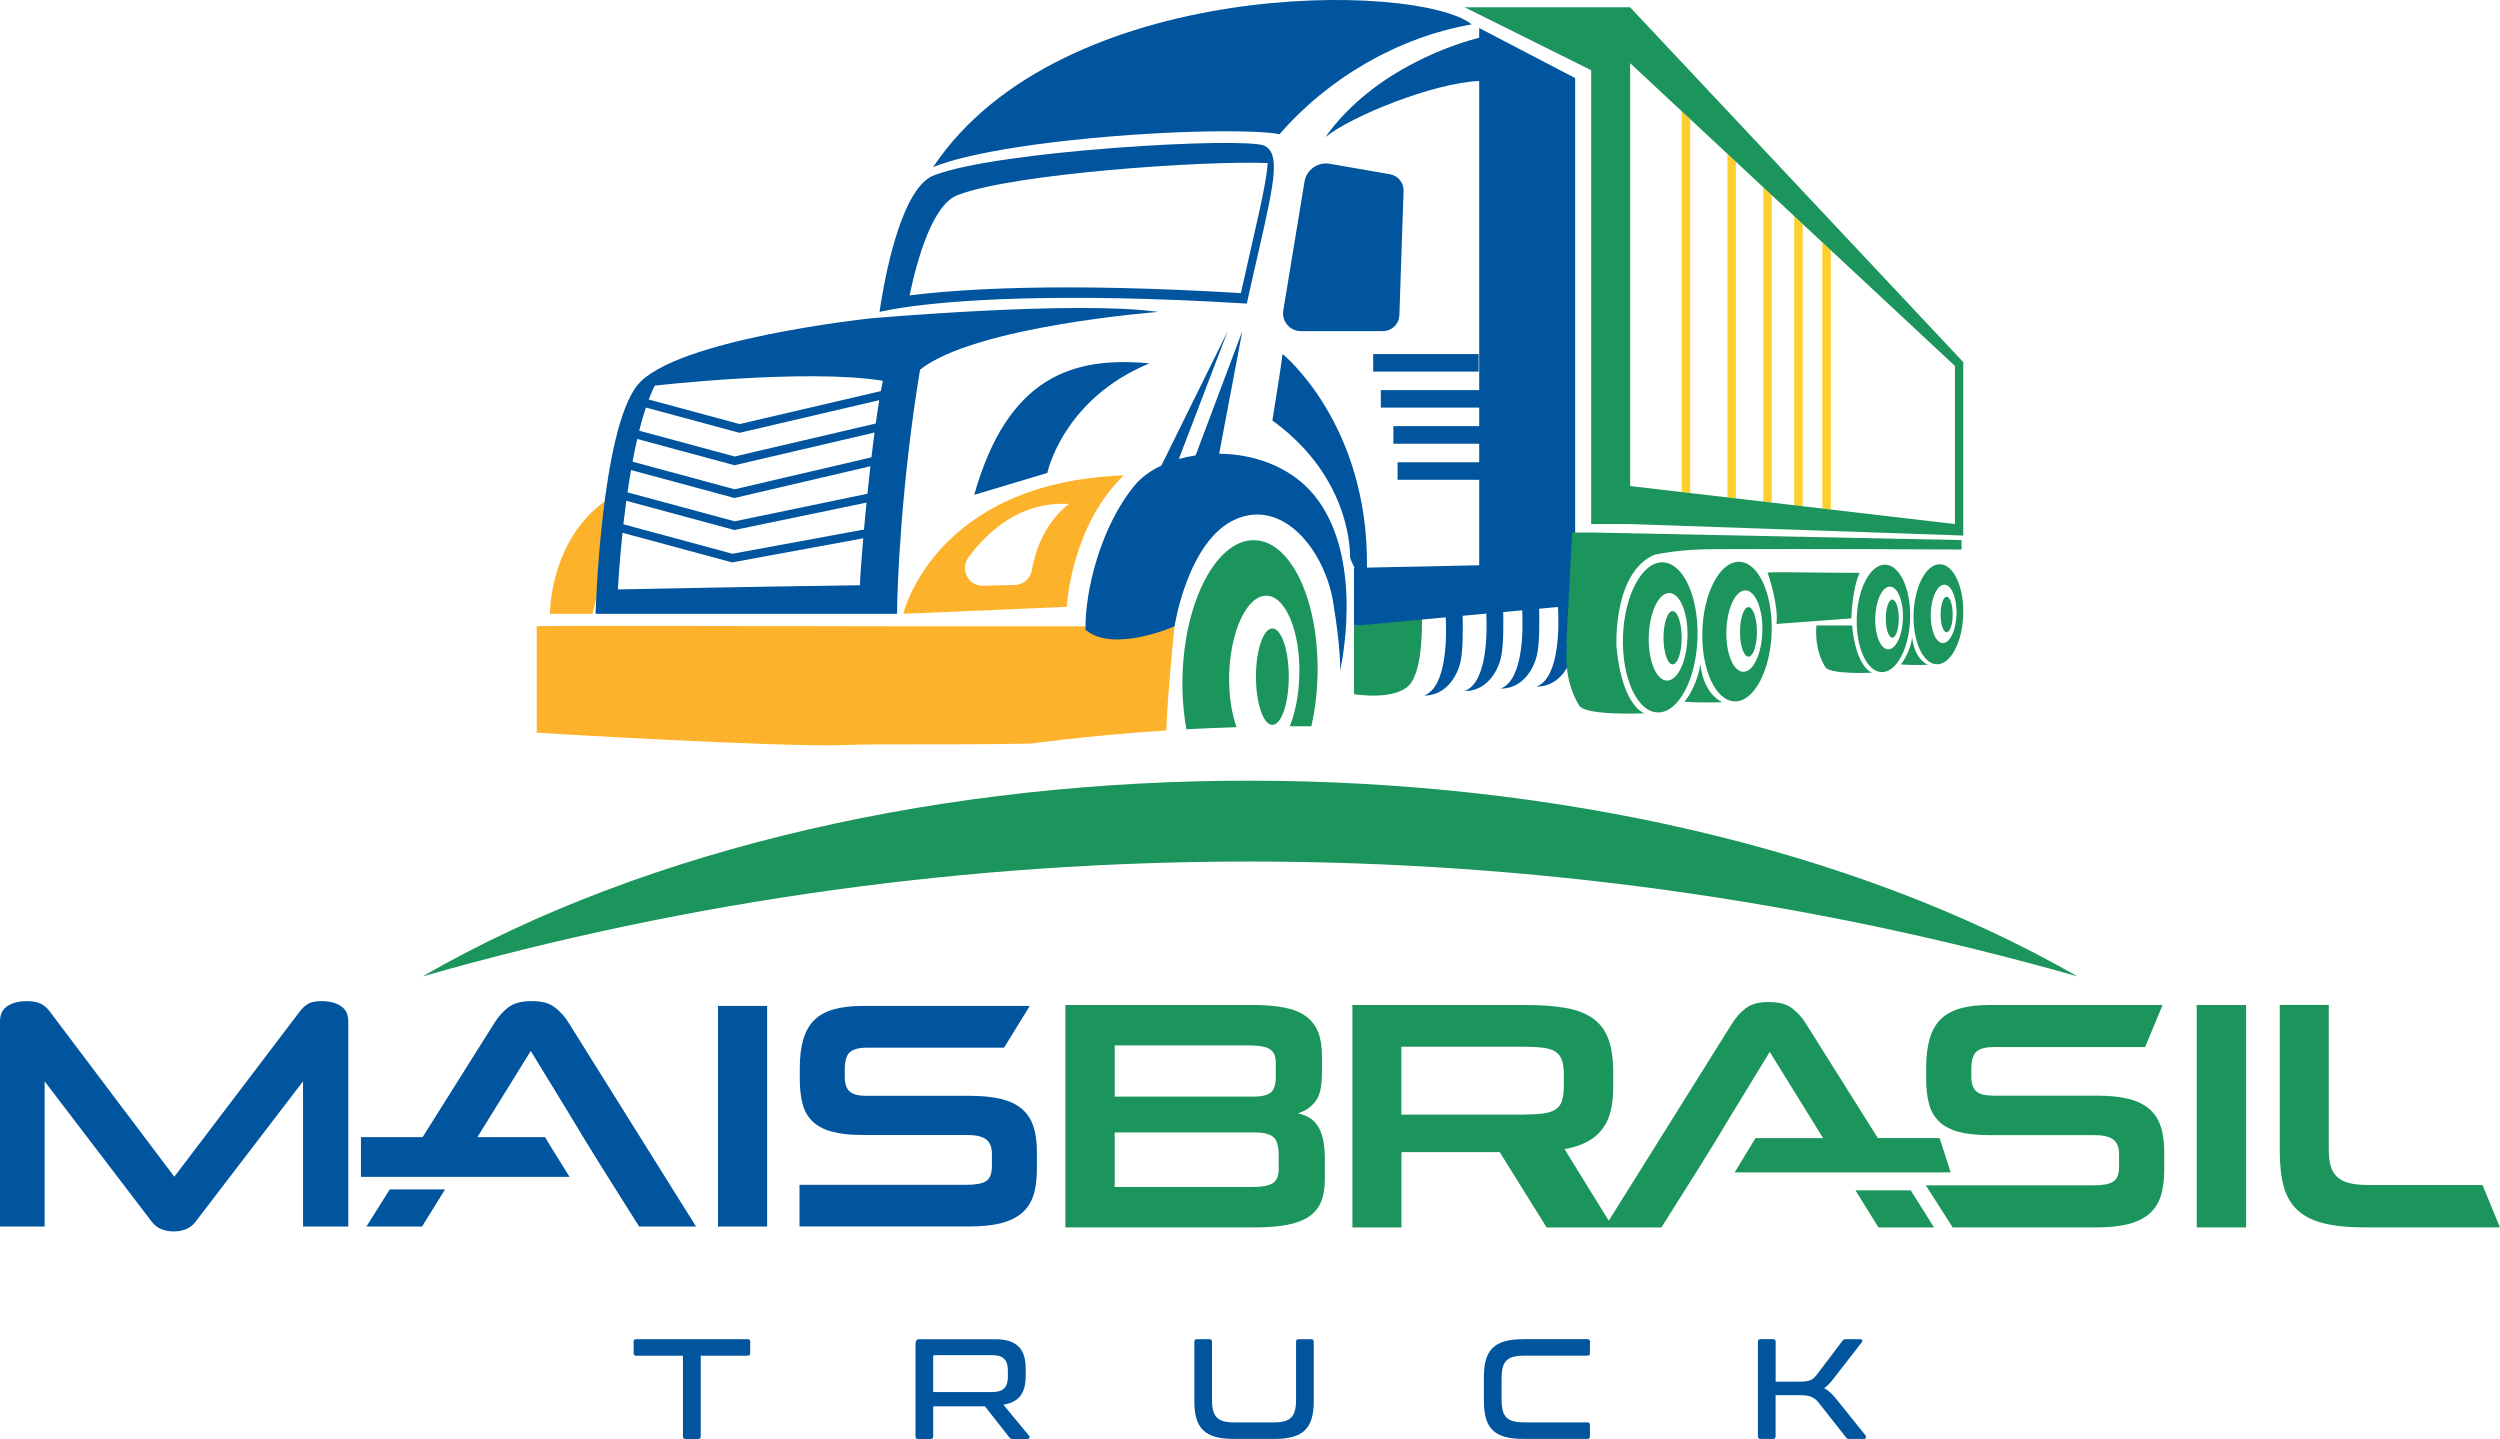 <?xml version="1.0" encoding="UTF-8"?><svg id="Camada_2" xmlns="http://www.w3.org/2000/svg" viewBox="0 0 769.02 442.63"><defs><style>.cls-1{fill:#fcb32b;}.cls-2,.cls-3{fill:#00559e;}.cls-3,.cls-4{fill-rule:evenodd;}.cls-4,.cls-5{fill:#1c955c;}.cls-6{fill:#ffcf2e;}</style></defs><g id="Camada_1-2"><path class="cls-4" d="M639.07,300.36c-165.07-47.05-344.1-47.19-509.12,0,139.77-80.59,369.62-79.98,509.12,0"/><path class="cls-3" d="M136.9,365.87l-7.07,11.42h-17.11l7.18-11.42h17Zm-43.68,11.42v-44.67l-33.13,43.28c-1.49,1.94-3.75,2.89-6.66,2.89s-5.17-.94-6.68-2.89l-33.02-43.28v44.67H0v-63.17c0-2.12,.79-3.69,2.33-4.67,1.56-1,3.5-1.49,5.82-1.49,1.79,0,3.23,.24,4.28,.73,1.06,.5,2.03,1.31,2.88,2.45l38.31,50.83,38.6-50.83c.86-1.13,1.77-1.95,2.73-2.45,.96-.5,2.31-.73,4.03-.73,2.33,0,4.26,.48,5.81,1.49,1.58,.99,2.34,2.55,2.34,4.67v63.17h-13.93Zm127.64-67.85h15.12v67.85h-15.12v-67.85Zm-53.22,40.35c1.88,3.1,3.13,5.16,7.57,12.22H111.03v-12.22h18.97l22.12-35.18c1.19-1.92,2.61-3.51,4.28-4.77,1.66-1.26,4.05-1.89,7.17-1.89s5.4,.62,7.06,1.89c1.66,1.26,3.09,2.85,4.28,4.77l39.2,62.68h-17.51c-23.35-37.04-9.2-14.67-33.33-54.02l-16.42,26.52h20.8Zm78.29,27.5v-12.83h51.54c2.72,0,4.67-.39,5.87-1.15,1.19-.76,1.78-2.31,1.78-4.62v-3.69c0-2.12-.59-3.63-1.78-4.52-1.2-.9-3.12-1.35-5.78-1.35h-32.33c-3.78,0-6.91-.35-9.41-1.04-2.49-.69-4.46-1.76-5.92-3.18-1.45-1.43-2.48-3.21-3.03-5.37-.56-2.15-.85-4.69-.85-7.61v-3.38c0-3.46,.36-6.4,1.09-8.86,.73-2.46,1.87-4.43,3.38-5.92,1.53-1.5,3.52-2.59,5.98-3.29,2.45-.69,5.38-1.04,8.76-1.04h51.53l-7.9,12.83h-42.24c-2.31,0-4.03,.46-5.13,1.34-1.08,.9-1.63,2.7-1.63,5.43v2.19c0,2.12,.49,3.63,1.49,4.52,1,.89,2.72,1.34,5.18,1.34h31.73c3.78,0,6.99,.31,9.6,.94,2.62,.64,4.77,1.64,6.42,3.03,1.65,1.39,2.85,3.19,3.58,5.37,.74,2.19,1.1,4.81,1.1,7.86v5.37c0,3.18-.36,5.89-1.1,8.11-.73,2.23-1.93,4.03-3.58,5.42-1.65,1.39-3.8,2.42-6.42,3.09-2.61,.66-5.82,.99-9.6,.99h-52.33Z"/><path class="cls-4" d="M727.25,377.55c-4.99,0-9.15-.42-12.48-1.25-3.34-.84-6-2.17-8-4.02-2-1.83-3.42-4.24-4.25-7.21-.83-2.99-1.25-6.64-1.25-10.99v-44.95h15.08v44.34c0,2,.18,3.69,.55,5.07,.36,1.36,1.01,2.51,1.94,3.41,.94,.9,2.19,1.55,3.75,1.96,1.56,.4,3.55,.6,5.95,.6h35.09l5.38,13.04h-41.77Zm-156.5-11.4l7.08,11.42h17.1l-7.18-11.42h-17Zm-30.74-16.07l-6.41,10.55h66.45l-3.42-10.55h-18.99l-22.11-35.18c-1.19-1.92-2.62-3.52-4.28-4.77-1.66-1.26-4.03-1.9-7.16-1.9s-5.42,.63-7.06,1.9c-1.66,1.26-3.08,2.85-4.27,4.77l-37.89,60.59-.45-.71-13.14-21.29c3.38-.62,6.19-1.66,8.42-3.16,2.23-1.51,3.88-3.54,4.95-6.12,1.05-2.58,1.59-5.83,1.59-9.78v-4.71c0-4.09-.5-7.46-1.5-10.14-.99-2.66-2.58-4.77-4.75-6.32-2.16-1.53-4.94-2.61-8.34-3.21-3.39-.6-7.49-.9-12.29-.9h-53.35v68.42h15.09v-23.17h30.22l14.44,23.17h17.8s17.5,.01,17.5,.01c23.36-37.03,9.2-14.67,33.33-54.01l16.41,26.52h-20.79Zm-58.96-19.58c0-1.8-.21-3.27-.6-4.41-.41-1.14-1.07-2-2.01-2.61-.93-.6-2.23-1-3.9-1.2-1.67-.2-3.73-.3-6.19-.3h-37.27v20.87h37.27c2.45,0,4.51-.11,6.14-.3,1.64-.21,2.93-.61,3.9-1.2,.96-.61,1.64-1.47,2.05-2.61,.38-1.14,.6-2.65,.6-4.51v-3.72Zm-138.16-8.92v15.75h42.56c2.66,0,4.5-.43,5.5-1.32,1-.87,1.49-2.43,1.49-4.7v-4.33c0-2.07-.6-3.49-1.85-4.26-1.23-.77-3.45-1.15-6.64-1.15h-41.07Zm0,26.78v16.76h42.47c2.86,0,4.92-.38,6.14-1.16,1.23-.77,1.84-2.22,1.84-4.36v-4.22c0-2.8-.55-4.68-1.65-5.62-1.1-.93-3.04-1.41-5.84-1.41h-42.97Zm-15.18-39.22h57.45c3.86,0,7.15,.26,9.89,.8,2.74,.53,4.95,1.42,6.64,2.66,1.69,1.24,2.96,2.83,3.76,4.81,.79,1.98,1.19,4.4,1.19,7.29v5.61c0,4.01-.7,6.88-2.1,8.62-1.4,1.74-3.16,2.91-5.3,3.52,1.2,.27,2.32,.69,3.35,1.25,1.03,.56,1.91,1.39,2.64,2.46,.74,1.07,1.32,2.45,1.71,4.16,.41,1.7,.6,3.83,.6,6.36v6.02c0,2.76-.38,5.05-1.14,6.94-.77,1.87-2,3.39-3.7,4.56-1.7,1.16-3.92,2.02-6.65,2.56-2.73,.53-6.02,.8-9.89,.8h-58.45v-68.42Zm272.94,68.42l-8.25-12.94h51.76c2.73,0,4.69-.38,5.89-1.15,1.2-.77,1.8-2.32,1.8-4.67v-3.71c0-2.14-.6-3.66-1.8-4.56-1.21-.91-3.14-1.36-5.8-1.36h-32.48c-3.78,0-6.93-.36-9.43-1.05-2.51-.71-4.48-1.77-5.94-3.21-1.47-1.44-2.48-3.23-3.04-5.41-.58-2.17-.86-4.73-.86-7.69v-3.41c0-3.48,.37-6.45,1.1-8.92,.73-2.48,1.86-4.47,3.4-5.98,1.53-1.5,3.54-2.61,6-3.3,2.45-.7,5.39-1.05,8.78-1.05h53.45l-5.37,12.94h-46.68c-2.3,0-4.04,.44-5.13,1.34-1.11,.91-1.66,2.73-1.66,5.47v2.21c0,2.14,.5,3.66,1.5,4.57,.99,.9,2.73,1.35,5.2,1.35h31.87c3.8,0,7.01,.31,9.64,.95,2.64,.63,4.79,1.66,6.45,3.06,1.67,1.41,2.85,3.22,3.59,5.42,.74,2.2,1.1,4.85,1.1,7.93v5.42c0,3.21-.36,5.94-1.1,8.17-.74,2.25-1.92,4.07-3.59,5.47-1.66,1.4-3.81,2.44-6.45,3.11-2.63,.66-5.85,1-9.64,1h-44.31Zm75.08-68.42h15.19v68.42h-15.19v-68.42Z"/><path class="cls-2" d="M541.54,411.94c-.53,0-.79,.26-.79,.79v29.11c0,.53,.26,.79,.79,.79h3.86c.53,0,.79-.26,.79-.79v-12.67h7.37c3.29,0,4.52,.61,5.96,2.41l8.33,10.57c.26,.35,.44,.48,1.1,.48h4.43c.74,0,.7-.7,.53-1.01l-9.16-11.4c-1.18-1.45-2.28-2.5-3.64-3.2,1.05-.7,1.93-1.67,3.07-3.16l8.55-11c.26-.35,.13-.92-.48-.92h-4.38c-.66,0-.83,.13-1.1,.48l-7.72,10.22c-1.53,2.02-2.5,2.37-5.92,2.37h-6.93v-12.28c0-.53-.26-.79-.79-.79h-3.86Zm-72.94,0c-8.81,0-12.14,3.16-12.14,11.57v7.54c0,8.42,3.33,11.57,12.14,11.57h19.69c.53,0,.79-.26,.79-.79v-3.51c0-.53-.26-.79-.79-.79h-19.51c-5.22,0-6.88-1.71-6.88-7.01v-6.49c0-5.3,1.67-7.01,6.88-7.01h19.51c.53,0,.79-.26,.79-.79v-3.51c0-.53-.26-.79-.79-.79h-19.69Zm-100.42,0c-.53,0-.79,.26-.79,.79v18.33c0,8.42,3.33,11.57,12.14,11.57h12.45c8.81,0,12.14-3.16,12.14-11.57v-18.33c0-.53-.26-.79-.79-.79h-3.86c-.53,0-.79,.26-.79,.79v17.8c0,5.3-1.67,7.01-6.88,7.01h-12.1c-5.22,0-6.88-1.71-6.88-7.01v-17.8c0-.53-.26-.79-.79-.79h-3.86Zm-81.13,5.44c0-.39,.18-.53,.53-.53h17.58c3.55,0,4.87,1.58,4.87,4.74v1.88c0,3.16-1.32,4.74-4.87,4.74h-18.11v-10.83Zm-4.12-5.44c-.88,0-1.31,.44-1.31,1.32v28.59c0,.53,.26,.79,.79,.79h3.86c.53,0,.79-.26,.79-.79v-9.25h15.92l7.5,9.56c.22,.31,.44,.48,1.05,.48h4.56c.66,0,.75-.66,.48-.96l-7.94-9.6c4.87-.7,6.88-3.68,6.88-8.77v-2.41c0-5.83-2.67-8.94-9.29-8.94h-23.28Zm-87.23,0c-.53,0-.79,.26-.79,.79v3.51c0,.53,.26,.79,.79,.79h14.38v24.82c0,.53,.26,.79,.83,.79h3.86c.53,0,.79-.26,.79-.79v-24.82h14.38c.57,0,.83-.26,.83-.79v-3.51c0-.53-.26-.79-.83-.79h-34.24Z"/><path class="cls-6" d="M517.32,151.37V34.23l2.61,2.43v115.01l-2.61-.31Zm14.05,1.65V47.33l2.61,2.43v103.56l-2.61-.3Zm11.02,1.29V57.6l2.61,2.43v94.58l-2.61-.31Zm9.52,1.12V66.48l2.6,2.43v86.82l-2.6-.31Zm11.27,1.3h-.19l-2.42-.28V74.55l2.61,2.43v79.73Z"/><path class="cls-1" d="M182.22,188.81h-13.05s-.21-24.82,19.9-36.59c-2.57,21.83-6.85,36.59-6.85,36.59"/><path class="cls-2" d="M391.37,47.69l-.03-.1-.05-.14-.1-.24h0c-.48-1.13-1.23-1.91-2.29-2.39-6.21-2.78-81.73,1.49-101.35,9.02-9.73,3.25-14.81,28.69-16.41,38.38l-.02,.11v.08s-.02,.03-.02,.03l-.02,.1-.02,.1-.03,.2-.02,.09h0s-.08,.48-.08,.48h0s-.01,.09-.01,.09c-.18,1.12-.28,1.9-.33,2.24v.03s-.02,.15-.02,.15h0s0,.02,0,.02h0s0,0,0,0h.02s0,0,0,0h.02s.08-.02,.08-.02h.03s.04-.02,.04-.02h0s.04-.01,.04-.01h.05s.05-.02,.05-.02h.01s.04-.01,.04-.01h.06s.06-.03,.06-.03h.04s.03-.01,.03-.01l.07-.02,.07-.02c1.13-.25,3.66-.77,7.82-1.36h0c13.77-1.94,45.51-4.63,104.43-1.04,5.85-26.51,9.75-39.99,7.83-45.7m-96.55,12.25c16.92-6.5,75.42-10.57,95.15-9.78-.52,7.42-3.83,20-8.25,40.02-55.59-3.39-86.98-1.19-101.91,.7,2.43-11.57,7.24-28.34,15.01-30.94Z"/><path class="cls-2" d="M452.7,7.49c-16.61-13.18-126.66-14.68-165.7,43.96,0,0,9.63-4.81,42.68-8.34,32.8-3.5,59.41-3.06,63.9-1.79,15-17.39,36.67-29.91,59.12-33.82"/><path class="cls-2" d="M299.68,152.22l22.47-6.74s4.82-22.79,31.45-33.7c-23.75-2.25-43.65,4.17-53.92,40.43"/><path class="cls-1" d="M165.1,192.66c.96-.32,77.45,0,112.11,0h84.08s-2.18,20.96-2.52,32.04c-14.01,.89-27.95,2.23-41.75,4.03-27.08,.51-43.91-.02-57.78,.46-19.9,.69-94.14-3.8-94.14-3.8v-32.73Z"/><path class="cls-2" d="M401.28,55.88l-6.53,39.63c-.55,3.32,2.02,6.34,5.38,6.34h25.27c2.73,0,4.96-2.16,5.06-4.89l1.29-38.21c.09-2.52-1.7-4.72-4.19-5.15l-18.53-3.22c-3.67-.64-7.15,1.84-7.76,5.51"/><path class="cls-5" d="M396.44,208.15c0,8.2-2.26,14.84-5.05,14.84s-5.05-6.65-5.05-14.84,2.27-14.84,5.05-14.84,5.05,6.64,5.05,14.84m40.92-19.34s.8,17.37-4.01,22.08c-4.81,4.71-16.85,2.63-16.85,2.63v-21l20.86-3.71Zm-37.67,18.84c-.15,6.01-1.24,11.51-2.94,15.76,2.22-.01,4.43-.01,6.65,0,1.07-4.77,1.73-9.98,1.88-15.43,.62-23.09-8.16-41.81-19.63-41.82-11.47,0-21.27,18.7-21.9,41.79-.16,5.81,.28,11.35,1.21,16.38,5.14-.28,10.28-.48,15.43-.64-1.56-4.29-2.43-9.91-2.28-16.06,.33-13.47,5.42-24.38,11.38-24.38,5.96,0,10.52,10.93,10.2,24.4Z"/><path class="cls-5" d="M501.44,19.43l99.91,93.13v48.65l-99.91-11.7V19.43Zm0-17.19h0s0,0,0,0h-50.92l38.94,19.36V161.21h11.98v0s102.48,3.53,102.48,3.53v-53.35L501.44,2.24Z"/><path class="cls-2" d="M454.84,114.3h-32.44v-5.39h32.44v5.39Zm24.41,72.43c.3,5.3,.64,21.79-6.65,24.49,6.54,.02,10.07-5.59,11.19-10.25l.59-14.71h.15V24.02l-29.52-15.4v2.98c-5.6,1.41-31.95,9.03-47.29,30.55,8.1-6.5,33.21-16.64,47.29-17.24V120h-30.26v5.39h30.26v5.7h-26.39v5.4h26.39v5.7h-25.1v5.39h25.1v26.3l-34.52,.72c.55-44.3-25.96-65.71-25.96-65.71,0,0-.31,3.05-3.14,20.46,24.97,18.02,23.9,42.14,23.9,42.14,0,0,.58,1.69,1.41,3.18h-.2v17.83l28.22-2.6c.29,5.71,.43,21.43-6.68,24.07,6.54,.02,10.07-5.6,11.19-10.25,.86-3.58,.78-11.04,.69-14.3l7.28-.67c.28,5.89,.32,21.23-6.69,23.83,6.54,.02,10.06-5.6,11.19-10.25,.84-3.49,.78-10.68,.7-14.06l5.84-.54c.29,5.68,.44,21.46-6.67,24.1,6.54,.02,10.07-5.59,11.19-10.25,.87-3.59,.78-11.08,.69-14.33l5.81-.54Z"/><path class="cls-5" d="M534.9,172.8c-5.89,0-10.93,9.61-11.25,21.47-.32,11.86,4.19,21.48,10.08,21.49,5.89,0,10.93-9.61,11.25-21.47,.33-11.86-4.19-21.48-10.08-21.48m-5.09,43.18s-5.63-2.01-6.77-11.63c-.85,5.16-3.01,9.23-4.89,11.49,5.24,.42,11.66,.14,11.66,.14Zm10.63-21.61c0,4.21-1.16,7.62-2.6,7.62s-2.6-3.41-2.6-7.62,1.16-7.63,2.6-7.63,2.6,3.41,2.6,7.63Zm-29.11-21.41c-6.33,0-11.75,10.33-12.1,23.08-.35,12.75,4.51,23.09,10.84,23.1,6.33,0,11.75-10.33,12.1-23.08,.35-12.75-4.51-23.09-10.84-23.1Zm7.75,22.92c-.18,7.44-2.99,13.47-6.28,13.46-3.29,0-5.81-6.03-5.63-13.47,.18-7.44,2.99-13.47,6.29-13.47,3.29,0,5.81,6.04,5.63,13.48Zm-1.79,.28c0,4.53-1.25,8.2-2.79,8.2s-2.79-3.67-2.79-8.2,1.25-8.2,2.79-8.2,2.79,3.67,2.79,8.2Zm79.39-22.6c-4.22,0-7.83,6.88-8.05,15.38-.23,8.49,3,15.38,7.22,15.39,4.22,0,7.83-6.88,8.06-15.38,.23-8.49-3-15.38-7.22-15.39Zm5.17,15.27c-.12,4.95-2,8.97-4.19,8.97-2.19,0-3.87-4.02-3.75-8.98,.12-4.96,1.99-8.97,4.18-8.97,2.19,0,3.87,4.02,3.76,8.98Zm-8.81,15.66s-4.03-1.45-4.84-8.33c-.61,3.69-2.16,6.61-3.51,8.22,3.75,.3,8.35,.11,8.35,.11Zm7.62-15.48c0,3.02-.83,5.46-1.86,5.46s-1.86-2.45-1.86-5.46,.83-5.46,1.86-5.46,1.86,2.44,1.86,5.46Zm-20.85-15.33c-4.54,0-8.41,7.4-8.66,16.52-.25,9.13,3.22,16.54,7.76,16.54,4.54,0,8.41-7.4,8.66-16.53,.25-9.13-3.23-16.53-7.76-16.54Zm5.55,16.41c-.13,5.33-2.15,9.65-4.5,9.64-2.36,0-4.16-4.32-4.03-9.65,.13-5.33,2.14-9.64,4.5-9.64,2.36,0,4.16,4.32,4.03,9.65Zm-15.65,2.29h-10.96c-.19,1.92-.43,7.72,2.75,12.85,1.42,2.3,14.38,1.69,14.38,1.69,0,0-4.88-1.28-6.18-14.54Zm14.37-2.1c0,3.24-.9,5.87-2,5.87s-2-2.63-2-5.87,.89-5.87,2-5.87,2,2.63,2,5.87Zm-37.63,1.64l23.03-1.71s.21-8.99,2.56-14.01c-14.23,0-28.67-.43-28.35,0,.32,.43,3.48,10.16,2.76,15.72Zm-49.21,7.17s-1.27-22.76,11.63-28.45c4.83-1.01,10.8-1.69,18.19-1.72,31.93-.16,76.33,.11,76.33,.11v-2.91l-113.87-2.33h0s-5.94,0-5.94,0l-1.77,34.38,.27,.93h-.13c-.27,2.68-.6,10.78,3.84,17.94,1.98,3.21,20.09,2.36,20.09,2.36,0,0-6.83-1.78-8.63-20.31Zm44.88-4.96c-.17,6.92-2.78,12.53-5.84,12.52-3.06,0-5.41-5.61-5.24-12.53,.17-6.92,2.78-12.53,5.84-12.52,3.06,0,5.41,5.61,5.24,12.53Z"/><path class="cls-2" d="M362.61,141.22l15.05-39.38-20.41,41.37c-3.33,1.57-6.14,3.6-8.15,6.02-10.48,12.62-15.41,32.52-15.19,44.5,8.56,7.27,27.39-1.07,27.39-1.07,0,0,4.07-26.53,18.83-32.95,14.76-6.42,27.38,9.84,29.95,25.46,2.57,15.62,2.14,21.18,2.14,21.18,0,0,7.49-32.09-6.42-51.99-7.19-10.29-19.3-14.69-30.77-14.79l7.13-37.74-14.38,38.25c-1.78,.27-3.51,.65-5.17,1.12"/><path class="cls-1" d="M277.86,188.81l50.28-2.14s1.28-24.82,17.54-40.44c-58.41,2.14-67.82,42.58-67.82,42.58m34.3-8.87l-9.76,.24c-4.53,.11-7.19-5.01-4.52-8.67,5.59-7.65,15.72-17.35,30.9-16.49-7.78,6.06-10.46,15.08-11.39,20.41-.45,2.57-2.63,4.46-5.23,4.52Z"/><path class="cls-2" d="M267.29,97.99s-60.01,6.42-71.25,20.54c-11.23,14.12-12.84,70.28-12.84,70.28h92.75c0-8.34,1.28-40.12,7.06-75.1,17.01-13.48,73.28-17.76,73.28-17.76-25.56-3.63-89,2.03-89,2.03m-67.74,24.92c.58-1.54,1.2-2.97,1.85-4.27,0,0,46.43-5.35,70.18-1.5-.21,.96-.42,2.03-.64,3.18l-43.42,10.14-27.97-7.56Zm-2.93,9.59c.63-2.5,1.31-4.9,2.06-7.13l28.8,7.78,42.98-10.04c-.36,2.2-.73,4.62-1.08,7.18l-43.4,10.14-29.35-7.93Zm-2.05,9.53c.44-2.37,.92-4.71,1.45-6.99l29.92,8.08,43.07-10.06c-.32,2.46-.64,5.02-.95,7.63l-42.08,9.83-31.41-8.49Zm-1.55,9.43c.33-2.27,.69-4.57,1.09-6.86l31.82,8.6,41.81-9.77c-.32,2.82-.62,5.67-.91,8.46l-40.84,8.48-32.98-8.91Zm-1.26,9.82c.26-2.31,.56-4.74,.89-7.22l33.26,8.99,40.64-8.44c-.29,2.88-.55,5.67-.79,8.29l-40.46,7.45-33.55-9.07Zm72.76,18.76c-33.16,.43-74.45,1.28-74.45,1.28,0,0,.36-7.41,1.41-17.42l33.73,9.11,40.33-7.42c-.63,7.26-1.01,12.79-1.01,14.45Z"/></g></svg>